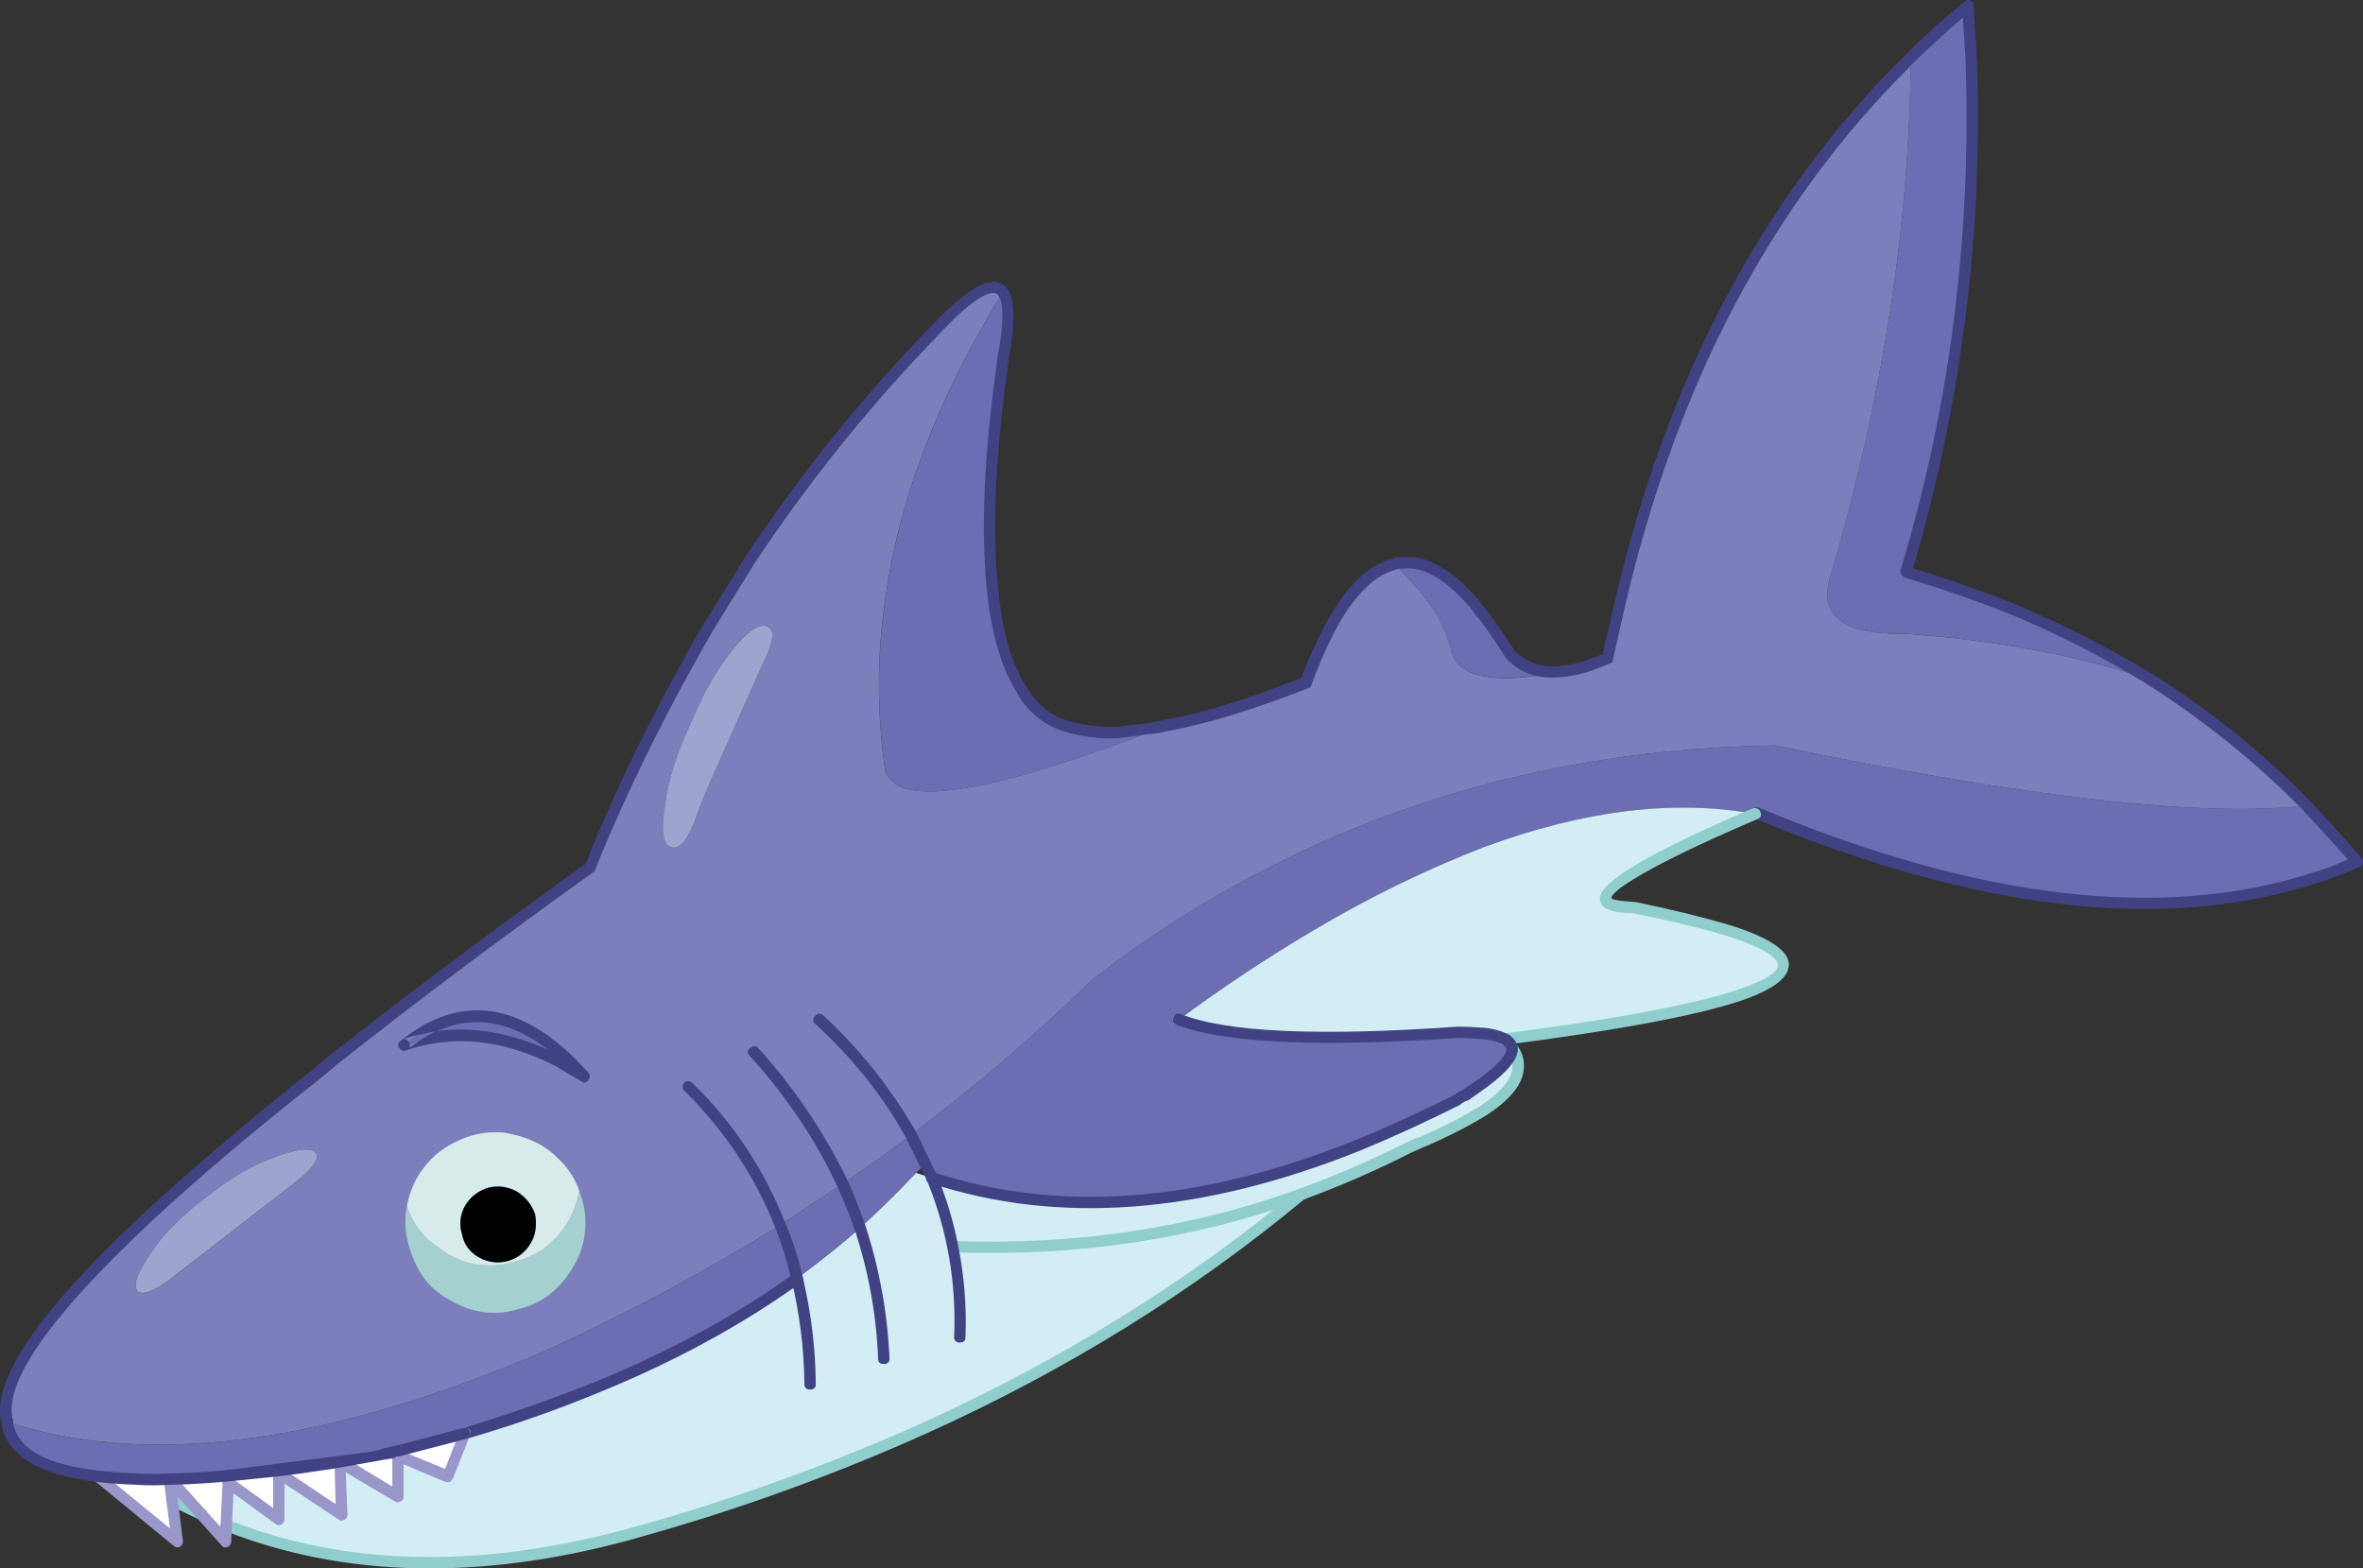 <?xml version="1.0" encoding="iso-8859-1"?>
<!-- Generator: Adobe Illustrator 20.1.0, SVG Export Plug-In . SVG Version: 6.00 Build 0)  -->
<svg version="1.0" id="Layer_1" xmlns="http://www.w3.org/2000/svg" xmlns:xlink="http://www.w3.org/1999/xlink" x="0px" y="0px"
	 viewBox="0 0 889.87 590.68" enable-background="new 0 0 889.87 590.68" xml:space="preserve">
<rect x="0" y="0" width="889.87" height="590.68" fill="#333333" stroke="none"/>
<title>sharks_0009</title>
<path fill="none" stroke="#000000" stroke-linecap="round" stroke-linejoin="round" d="M203.22,425.86l-45.93,51.24"/>
<path fill="#7D7EBC" d="M719.54,21.71l-1.71,1.71c-52.387,52.247-88.387,120.507-108,204.78c-1.853,7.4-3.277,14.02-4.27,19.86
	L600,250c-3.933,1.675-8.116,2.689-12.38,3c-24.06,4.84-37.727,2.42-41-7.26l-0.43-2.35l-0.64-1.28
	c-1.334-4.995-3.578-9.7-6.62-13.88c-4.137-5.704-8.801-11.008-13.93-15.84c-6.547,1.707-12.953,6.973-19.22,15.8
	c-4.98,7.12-9.607,16.787-13.88,29c-19.78,7.72-37.08,12.99-51.9,15.81c-63.493,24.767-98.727,31.173-105.7,19.22l-0.83-1.22
	c-3.152-20.804-3.31-41.951-0.47-62.8c4.98-38.72,19.857-78.08,44.63-118.08c-3.56-4.98-12.313,0.003-26.26,14.95
	c-25.814,26.776-49.103,55.876-69.57,86.93l-10,16.23c-3.847,5.833-8.18,13.167-13,22c-12.638,22.677-23.99,46.047-34,70l-2.56,6.62
	l-0.85,0.43c-37.727,27.187-69.757,51.243-96.09,72.17l-5.55,4.48c-25.213,20.047-46.503,38.127-63.87,54.24
	c-39.287,36.553-57.01,62.32-53.17,77.3c50.82,16.667,115.093,9.123,192.82-22.63l5.77-2.35c31.895-14.26,62.786-30.667,92.46-49.11
	l23.49-15.59c7.4-4.84,16.013-10.96,25.84-18.36c24.037-18.14,46.927-37.751,68.54-58.72l5.12-3.84
	c5.267-4.127,12.1-8.967,20.5-14.52c68.613-45.127,145.7-68.33,231.26-69.61c94.527,19.647,161.22,27.19,200.08,22.63
	c-17.699-18.072-37.484-33.973-58.94-47.37c-25.907-8.827-55.573-14.52-89-17.08c-1.346-0.171-2.703-0.241-4.06-0.21h-1.71
	c-14.807-0.14-23.49-3.627-26.05-10.46c-0.865-2.771-0.938-5.729-0.21-8.54c0.339-1.589,0.766-3.158,1.28-4.7
	c19.333-66.34,29.227-130.757,29.68-193.25 M287.14,250.19L266,297.81c-2.28,5.553-3.703,9.327-4.27,11.32
	c-3.133,7.827-6.193,11.1-9.18,9.82c-2.987-1.28-3.7-6.403-2.14-15.37c0.993-9.113,4.197-19.447,9.61-31
	c1.853-4.413,3.853-8.683,6-12.81c2.847-5.317,6.132-10.388,9.82-15.16c5.693-6.973,10.027-9.89,13-8.75
	c3.133,1.14,2.563,5.91-1.71,14.31 M214.32,399.45l5.55,6c-3.225-2.175-6.563-4.178-10-6c-20.073-10.247-39.29-12.17-57.65-5.77
	c20.36-16.373,41.073-14.45,62.14,5.77 M104.14,435.54c8.113-2.987,13.023-3.413,14.73-1.28c1.707,2-0.997,5.773-8.11,11.32
	l-47.62,36.93c-6.12,4.273-9.963,5.483-11.53,3.63c-1.567-2.28,0.14-6.977,5.12-14.09c2.472-3.903,5.41-7.489,8.75-10.68
	c3.845-3.879,7.991-7.446,12.4-10.67C86.987,443.44,95.74,438.387,104.14,435.54z"/>
<path fill="#9EA4CE" d="M266,297.81l21.14-47.62c4.273-8.4,4.843-13.17,1.71-14.31c-2.987-1.14-7.32,1.777-13,8.75
	c-3.699,4.774-6.993,9.849-9.85,15.17c-2.133,4.127-4.133,8.397-6,12.81c-5.407,11.533-8.61,21.867-9.61,31
	c-1.567,8.967-0.853,14.09,2.14,15.37c2.993,1.28,6.053-1.993,9.18-9.82C262.29,307.14,263.72,303.357,266,297.81z"/>
<path fill="#6C6DB2" d="M219.88,405.43l-5.55-6c-21.067-20.213-41.78-22.137-62.14-5.77c18.367-6.407,37.583-4.483,57.65,5.77
	C213.291,401.251,216.642,403.253,219.88,405.43z"/>
<path fill="#9EA4CE" d="M110.76,445.57c7.12-5.553,9.823-9.327,8.11-11.32c-1.707-2.133-6.617-1.707-14.73,1.28
	c-8.4,2.847-17.153,7.9-26.26,15.16c-4.402,3.228-8.542,6.799-12.38,10.68c-3.34,3.175-6.282,6.744-8.76,10.63
	c-4.98,7.12-6.687,11.817-5.12,14.09c1.567,1.853,5.41,0.643,11.53-3.63L110.76,445.57z"/>
<path fill="#6C6DB2" d="M742.39,23.42c-0.14-6.947-0.567-14.067-1.28-21.36c-7.4,6.267-14.59,12.813-21.57,19.64
	c-0.427,62.5-10.32,126.933-29.68,193.3c-0.514,1.542-0.941,3.111-1.28,4.7c-0.728,2.811-0.655,5.769,0.21,8.54
	c2.56,6.833,11.243,10.32,26.05,10.46h1.71c1.357-0.031,2.714,0.039,4.06,0.21c33.453,2.56,63.12,8.253,89,17.08
	c-17.355-10.844-35.628-20.143-54.61-27.79c-14.807-5.693-27.19-9.963-37.15-12.81C736.391,153.155,744.679,88.318,742.39,23.42z"/>
<path fill="#6C6DB2" d="M887.59,324.71c-4.84-5.833-10.533-12.24-17.08-19.22l-1.92-2.14c-38.86,4.553-105.553-2.99-200.08-22.63
	c-85.553,1.28-162.64,24.483-231.26,69.61c-8.4,5.553-15.233,10.393-20.5,14.52l-5.12,3.84c-21.613,20.969-44.503,40.58-68.54,58.72
	c-9.82,7.4-18.433,13.52-25.84,18.36c2.28,4.98,4.487,10.533,6.62,16.66c6.667-6,13.713-12.903,21.14-20.71
	c1.058-1.256,2.366-2.278,3.84-3l2.14,4.91c48,15.52,101.383,11.463,160.15-12.17c11.533-4.667,24.06-10.433,37.58-17.3
	c0.99-0.703,2.066-1.277,3.2-1.71l6.62-4.7c7.4-5.553,11.03-9.887,10.89-13c-0.428-1.468-1.43-2.702-2.78-3.42
	c-2.567-1.155-5.307-1.878-8.11-2.14c-3.7-0.287-6.833-0.43-9.4-0.43c-52.387,3.7-87.477,2.133-105.27-4.7
	c16.334-12.133,33.298-23.396,50.82-33.74c20.386-12.139,41.742-22.568,63.85-31.18c37.727-13.953,71.82-18.153,102.28-12.6
	l0.85-0.43c82.567,34.447,152.177,42.703,208.83,24.77C876.318,329.175,882.025,327.114,887.59,324.71z"/>
<path fill="#6C6DB2" d="M546.15,243.36l0.43,2.35c3.273,9.68,16.94,12.1,41,7.26c-7.827,0.567-14.09-1.57-18.79-6.41
	c-4.413-6.667-7.83-11.65-10.25-14.95l-2.78-3.42c-7.84-9.533-15.597-14.93-23.27-16.19c-1.997-0.144-4.003-0.144-6,0l-1.49,0.43
	c5.109,4.822,9.756,10.112,13.88,15.8c3.042,4.18,5.286,8.885,6.62,13.88L546.15,243.36z"/>
<path fill="#D2EDF3" d="M494.69,350.34c-17.522,10.344-34.486,21.607-50.82,33.74c17.793,6.833,52.883,8.4,105.27,4.7
	c2.56,0,5.693,0.143,9.4,0.43c2.803,0.262,5.543,0.985,8.11,2.14c100.9-13.107,129.017-26.777,84.35-41.01
	c-10.82-3.133-22.637-5.98-35.45-8.54c-4.84-0.287-7.9-0.713-9.18-1.28c-7.827-3.847,10.323-15.18,54.45-34
	c-30.467-5.553-64.56-1.353-102.28,12.6C536.431,327.745,515.074,338.188,494.69,350.34z"/>
<path fill="#6C6DB2" d="M377.68,135.09c2.56-13.24,2.56-21.573,0-25c-24.767,40-39.643,79.36-44.63,118.08
	c-2.851,20.84-2.706,41.981,0.43,62.78l0.85,1.28c6.973,11.973,42.197,5.563,105.67-19.23c-2.304,0.575-4.642,1.002-7,1.28
	l-11.53,1.49c-7.097,0.455-14.215-0.486-20.95-2.77c-6.547-2.133-11.88-6.617-16-13.45c-4.98-8-8.313-18.463-10-31.39
	c-0.853-6.667-1.35-12.077-1.49-16.23c-1.14-20.667,0.283-45,4.27-73L377.68,135.09z"/>
<path fill="#D2EDF3" d="M248.06,574.76c34.176-10.048,67.635-22.389,100.15-36.94c52.667-23.913,100-53.247,142-88
	c13.778-5.137,27.253-11.054,40.36-17.72l4.27-1.71c8.196-3.386,16.119-7.398,23.7-12c12.667-8.253,16.297-16.153,10.89-23.7
	c0.14,3.133-3.49,7.467-10.89,13l-6.62,4.7c-1.134,0.433-2.21,1.007-3.2,1.71c-13.527,6.833-26.053,12.6-37.58,17.3
	c-58.8,23.68-112.18,27.763-160.14,12.25l-6-1.92c-7.4,7.827-14.447,14.73-21.14,20.71c-6.407,5.693-14.307,12.027-23.7,19
	c-22.067,15.8-47.193,29.467-75.38,41c-16.279,6.635-32.895,12.409-49.78,17.3L168.63,556l-18.79-7.69v15.37l-21.78-13l0.64,19.86
	L105,554.9v17.3l-19-13.88l-0.85,16.23c44.56,17.367,94.893,18.577,151,3.63L248.06,574.76z"/>
<path fill="#6C6DB2" d="M323.87,462.44c-2.133-6.12-4.34-11.673-6.62-16.66l-23.49,15.59c2.637,6.52,4.78,13.229,6.41,20.07
	C309.563,474.48,317.463,468.147,323.87,462.44z"/>
<path fill="#6C6DB2" d="M224.79,522.44c28.187-11.533,53.313-25.2,75.38-41c-1.63-6.841-3.773-13.55-6.41-20.07
	c-29.674,18.443-60.565,34.85-92.46,49.11l-5.77,2.35c-77.727,31.747-142,39.293-192.82,22.64L2.93,537
	c2.42,10.393,13.753,16.727,34,19c2.987,0.427,7.827,0.783,14.52,1.07c4.122,0.285,8.258,0.285,12.38,0
	c9.68-0.287,17.083-0.713,22.21-1.28c8.4-0.713,14.45-1.283,18.15-1.71l0.85-0.21c4-0.287,11.687-1.353,23.06-3.2l12-1.71l9.82-2.35
	l25.2-6.83C191.969,534.873,208.548,529.085,224.79,522.44z"/>
<path fill="#FFFFFF" d="M84.92,580.52L86,555.75c-5.127,0.567-12.53,0.993-22.21,1.28L84.92,580.52z"/>
<path fill="#FFFFFF" d="M104.14,554c-3.7,0.427-9.75,0.997-18.15,1.71v2.56l19,13.88V554.9L104.14,554z"/>
<path fill="#FFFFFF" d="M66.77,580.52l-3-23.49c-4.122,0.285-8.258,0.285-12.38,0c-6.667-0.287-11.507-0.643-14.52-1.07
	L66.77,580.52z"/>
<path fill="#FFFFFF" d="M147.7,547l-19.65,3.63l21.78,13v-15.35L147.7,547z"/>
<path fill="#FFFFFF" d="M128.06,550.63c-11.373,1.853-19.06,2.92-23.06,3.2v1.07l23.7,15.59L128.06,550.63z"/>
<path fill="#FFFFFF" d="M149.84,548.28l18.79,7.72l6.37-16.26l-25.2,6.83v1.71H149.84z"/>
<path fill="#414283" d="M743.24,2.06c0.015-0.832-0.475-1.591-1.24-1.92c-0.734-0.313-1.584-0.142-2.14,0.43
	c-7.622,6.163-14.919,12.719-21.86,19.64l0.43-0.21c-0.983,0.555-1.795,1.367-2.35,2.35l0.21-0.43
	c-52.813,52.667-88.97,121.283-108.47,205.85l-4.27,18.58l1.07-0.21c-0.504,0.146-0.95,0.442-1.28,0.85l0.21-0.64l-4.48,1.71
	c-3.751,1.512-7.709,2.449-11.74,2.78c-6.973,0.567-12.597-1.357-16.87-5.77l0.21,0.43c-3.847-6-7.333-11.053-10.46-15.16l-2.56-3.2
	l-0.21-0.43c-8.4-9.967-16.587-15.59-24.56-16.87c-2.274-0.142-4.556-0.142-6.83,0l-0.64,0.21l-0.21,0.21l-1.28,0.21h0.43
	c-7.1,1.687-13.853,7.167-20.26,16.44c-4.447,6.393-9.143,15.86-14.09,28.4c-19.333,7.727-36.13,12.923-50.39,15.59l-7.69,1.49
	l-10.68,1.28c-6.791,0.397-13.596-0.471-20.07-2.56c-6.12-2.133-11.03-6.333-14.73-12.6c-4.84-7.547-8.113-17.727-9.82-30.54
	c-0.853-7.12-1.35-12.453-1.49-16c-1.14-19.927,0.283-44.197,4.27-72.81l0.43-3.63c2.56-13.953,2.417-22.85-0.43-26.69
	c-1.116-1.639-2.93-2.667-4.91-2.78c-5.267-0.14-13.453,5.697-24.56,17.51c-26.004,26.864-49.44,56.102-70,87.33l-0.21,0.43
	l-9.82,15.8c-4.667,7.26-9,14.663-13,22.21c-12.645,22.673-23.997,46.044-34,70l-2.35,6l0.43-0.21l-0.43,0.21l0,0l-0.21,0.21
	l-0.43,0.21l0.21-0.21c-34.88,25.053-66.98,49.11-96.3,72.17l-5.34,4.48c-25.2,20.073-46.483,38.153-63.85,54.24
	c-40.167,37.313-58.183,63.8-54.05,79.46c0.187,1.089,1.222,1.819,2.31,1.632c0.162-0.028,0.32-0.076,0.47-0.142
	c1.28-0.287,1.777-1.14,1.49-2.56c-3.7-13.953,13.81-39.01,52.53-75.17c17.933-16.667,39.217-34.667,63.85-54l5.34-4.48
	c28.327-22.493,60.357-46.55,96.09-72.17l1.07-0.64l0.43-0.85l2.56-6.41c10.049-23.88,21.4-47.192,34-69.83
	c4.413-8.113,8.683-15.447,12.81-22l9.82-15.8l0.21-0.43c20.422-30.901,43.654-59.851,69.4-86.48
	c10.393-11.107,17.51-16.517,21.35-16.23c0.726,0.007,1.387,0.42,1.71,1.07c2.133,2.847,1.99,10.677-0.43,23.49l-0.43,3.63
	c-4,28.9-5.423,53.457-4.27,73.67c0.14,4.127,0.637,9.537,1.49,16.23c2,13.527,5.487,24.273,10.46,32.24
	c3.647,6.83,9.752,12.02,17.08,14.52c6.959,2.241,14.27,3.183,21.57,2.78l10.89-1.49h0.85c2.442-0.292,4.866-0.719,7.26-1.28
	c14.38-2.707,31.747-8.04,52.1-16c0.663-0.095,1.185-0.617,1.28-1.28c4.413-11.96,8.97-21.427,13.67-28.4
	c5.693-8.253,11.673-13.237,17.94-14.95l0.43-0.21h0.43l0.43-0.21l0,0l0.64-0.21l-0.64,0.21c1.847-0.138,3.703-0.138,5.55,0
	c6.773,0.987,14.033,6.04,21.78,15.16L556,232l0.85,0.85c2.28,2.847,5.697,7.83,10.25,14.95l0.21,0.21
	c5.127,5.553,11.96,7.887,20.5,7c4.458-0.348,8.84-1.36,13-3l5.55-2.14c0.652-0.198,1.09-0.809,1.07-1.49l4.48-19.86
	c19.5-84,55.303-151.833,107.41-203.5l0.21-0.43c0.713-0.567,1.14-0.923,1.28-1.07L721,23.2c6.667-6.373,12.73-11.923,18.19-16.65
	c0.713,11.133,1.07,16.827,1.07,17.08c2.133,66.34-6.053,130.043-24.56,191.11l0.21,1.71l1.28,1.07
	c11.673,3.413,23.987,7.613,36.94,12.6c18.883,7.657,37.096,16.872,54.45,27.55c21.207,13.492,40.833,29.321,58.51,47.19L869,307
	c6.287,6.773,11.34,12.327,15.16,16.66c-4.615,2.154-9.393,3.94-14.29,5.34c-56.233,17.793-125.347,9.537-207.34-24.77l-0.85-0.21
	c-0.91-0.041-1.783,0.357-2.35,1.07c-1.14,0.853-1.14,1.853,0,3c0.535,0.609,1.411,0.785,2.14,0.43
	c82.867,34.373,152.76,42.533,209.68,24.48c5.879-1.819,11.655-3.959,17.3-6.41c0.609-0.305,1.07-0.842,1.28-1.49
	c0.292-0.665,0.118-1.443-0.43-1.92c-6.407-7.52-12.173-13.913-17.3-19.18l-1.92-2.14c-17.803-18.268-37.732-34.336-59.36-47.86
	c-17.589-10.716-36.012-19.999-55.09-27.76c-13.067-5.067-24.81-9.123-35.23-12.17c18.223-61.843,26.367-126.217,24.12-190.65
	C744.52,23.14,744.093,16.02,743.24,2.06z"/>
<path fill="#414283" d="M149,544.44l-0.64,0.21l-1.28,0.21c-0.716,0.435-1.246,1.119-1.49,1.92c-0.033,0.79,0.38,1.533,1.07,1.92
	l1.92,1.28c0.649,0.429,1.491,0.429,2.14,0c0.816-0.106,1.392-0.853,1.286-1.669c-0.002-0.014-0.004-0.027-0.006-0.041v-1.71
	c0.033-0.79-0.38-1.533-1.07-1.92c-0.601-0.272-1.274-0.346-1.92-0.21 M149.86,545.92c0.14,0.415,0.14,0.865,0,1.28
	c0.017,0.508-0.224,0.989-0.64,1.28c-0.218-0.056-0.431-0.126-0.64-0.21c-0.323-0.241-0.609-0.527-0.85-0.85
	c0.263-0.44,0.63-0.807,1.07-1.07c0.321-0.197,0.672-0.339,1.04-0.42L149.86,545.92z"/>
<path fill="#414283" d="M282.44,394.75c-1.14,0.853-1.14,1.853,0,3c14.093,15.66,25.053,32.03,32.88,49.11
	c2.493,5.36,4.703,10.848,6.62,16.44c5.165,15.669,8.11,31.984,8.75,48.47c0,1.28,0.713,1.92,2.14,1.92
	c1.033,0.149,1.991-0.568,2.14-1.601c0.026-0.179,0.026-0.36,0-0.539c-0.731-16.915-3.758-33.651-9-49.75
	c-2.56-7.26-4.767-12.883-6.62-16.87c-8.799-18.248-20.161-35.146-33.74-50.18c-0.752-0.875-2.072-0.975-2.947-0.223
	C282.583,394.596,282.509,394.67,282.44,394.75z"/>
<path fill="#414283" d="M300.59,483.58c1.427-0.427,1.997-1.28,1.71-2.56c-1.543-7.03-3.76-13.895-6.62-20.5
	c-7.749-19.887-19.686-37.874-35-52.74c-0.828-0.828-2.172-0.828-3,0s-0.828,2.172,0,3c14.839,14.5,26.476,31.948,34.16,51.22
	c2.551,6.459,4.61,13.101,6.16,19.87C298.447,483.29,299.31,483.86,300.59,483.58z"/>
<path fill="#414283" d="M305.07,523.3c1.033,0.149,1.991-0.568,2.14-1.601c0.026-0.179,0.026-0.36,0-0.539
	c-0.123-13.529-1.77-27-4.91-40.16c-0.427-1.427-1.28-1.997-2.56-1.71c-1.059,0.055-1.873,0.958-1.818,2.017
	c0.01,0.185,0.046,0.368,0.108,0.543c3.103,12.871,4.75,26.051,4.91,39.29c-0.159,1.032,0.548,1.997,1.58,2.156
	C304.702,523.324,304.887,523.326,305.07,523.3z"/>
<path fill="#414283" d="M105,551.7c-0.867-0.05-1.716,0.257-2.35,0.85c-0.439,0.458-0.671,1.076-0.64,1.71
	c0.022,0.606,0.34,1.163,0.85,1.49l0.85,0.85c0.704,0.443,1.578,0.522,2.35,0.21c0.69-0.387,1.103-1.13,1.07-1.92v-1.07
	c0.137-1.035-0.591-1.984-1.626-2.121C105.337,551.677,105.167,551.677,105,551.7 M105.85,552.77c0.245,0.307,0.395,0.679,0.43,1.07
	c0.031,0.634-0.201,1.252-0.64,1.71L105,556c-1.053,0.127-2.009-0.623-2.136-1.676c-0.001-0.011-0.003-0.023-0.004-0.034
	c0.162-0.628,0.652-1.118,1.28-1.28c0.446-0.464,1.15-0.567,1.71-0.25V552.77z"/>
<path fill="#414283" d="M86,553.62c-1.033-0.149-1.991,0.568-2.14,1.601c-0.026,0.179-0.026,0.36,0,0.539v2.56
	c0.081,1.179,1.102,2.07,2.281,1.989c1.067-0.073,1.916-0.922,1.989-1.989v-2.56c0.148-1.033-0.57-1.991-1.603-2.139
	C86.352,553.596,86.175,553.596,86,553.62z"/>
<path fill="#414283" d="M301.87,480.16c-0.713-0.993-1.713-1.137-3-0.43c-21.487,15.513-46.467,29.11-74.94,40.79
	c-17.653,6.973-34.167,12.74-49.54,17.3c-1.28,0.287-1.777,1.14-1.49,2.56c0.187,1.089,1.222,1.819,2.31,1.632
	c0.162-0.028,0.32-0.076,0.47-0.142c16.978-4.905,33.671-10.751,50-17.51c28.327-11.533,53.593-25.27,75.8-41.21
	C302.453,482.443,302.583,481.447,301.87,480.16z"/>
<path fill="#414283" d="M150.26,394.54c0.713,1.14,1.567,1.497,2.56,1.07c17.793-6.12,36.513-4.197,56.16,5.77l9.82,5.77
	c0.993,0.853,1.92,0.71,2.78-0.43c0.715-0.789,0.715-1.991,0-2.78l-5.77-6c-21.92-21.067-43.557-23.067-64.91-6
	c-0.863,0.447-1.2,1.51-0.752,2.373c0.034,0.065,0.071,0.127,0.112,0.187 M164.35,388.31c-3.79,1.834-7.368,4.078-10.67,6.69
	c0.766-0.523,0.964-1.568,0.441-2.335c-0.003-0.005-0.007-0.01-0.011-0.015c-0.412-0.901-1.369-1.423-2.35-1.28
	c4.112-1.338,8.326-2.342,12.6-3c13.867-6.307,27.89-3.973,42.07,7c-14.6-6.533-28.623-8.877-42.07-7.03L164.35,388.31z"/>
<path fill="#8FCECD" d="M492.13,449c-0.567-1.427-1.493-1.853-2.78-1.28c-40.853,14.807-84.343,21.353-130.47,19.64
	c-0.538-0.149-1.114,0.017-1.49,0.43c-0.414,0.384-0.647,0.925-0.64,1.49c-0.14,1.28,0.5,2.063,1.92,2.35
	c46.833,1.707,90.893-4.913,132.18-19.86C492.283,451.197,492.71,450.273,492.13,449z"/>
<path fill="#8FCECD" d="M77.88,571.13c0.547-0.87,0.285-2.018-0.585-2.565c-0.151-0.095-0.314-0.167-0.485-0.215h-0.22L65.92,563
	c-1.14-0.713-2.14-0.43-3,0.85c-0.713,1.28-0.43,2.207,0.85,2.78c1.853,1.14,5.553,2.99,11.1,5.55
	c1.003,0.582,2.288,0.242,2.871-0.761C77.794,571.326,77.841,571.23,77.88,571.13z"/>
<path fill="#8FCECD" d="M247.63,572.62L235.46,576c-55.8,14.973-105.62,13.777-149.46-3.59c-1.28-0.567-2.207-0.14-2.78,1.28
	c-0.573,1.42-0.147,2.347,1.28,2.78c45,17.647,95.747,18.857,152.24,3.63l12-3.42c34.273-9.959,67.809-22.303,100.36-36.94
	c52.667-23.773,100.143-53.24,142.43-88.4c1.14-0.853,1.21-1.853,0.21-3c-0.853-1.28-1.853-1.35-3-0.21
	c-41.16,34.313-88.29,63.57-141.39,87.77C314.973,550.366,281.657,562.634,247.63,572.62z"/>
<path fill="#8FCECD" d="M607.22,338.59l-0.43-0.43c0.26-1.44,3.037-3.773,8.33-7c9.113-5.693,24.63-13.237,46.55-22.63
	c1.427-0.567,1.853-1.493,1.28-2.78c-0.47-1.18-1.808-1.755-2.988-1.285c-0.004,0.002-0.008,0.003-0.012,0.005
	c-38,16.227-57.147,27.473-57.44,33.74c-0.046,1.928,1.171,3.66,3,4.27c1.82,0.84,5.023,1.337,9.61,1.49
	c12.527,2.42,24.343,5.267,35.45,8.54c12.667,4.127,19,7.827,19,11.1c-0.287,2.987-6.053,6.26-17.3,9.82
	c-17.367,5.407-45.98,10.673-85.84,15.8c-1.567,0.287-2.207,1.07-1.92,2.35c0.287,1.567,1.07,2.207,2.35,1.92
	c41.853-5.407,71.25-10.887,88.19-16.44c11.96-4,18.153-8.413,18.58-13.24c0.567-5.407-6.767-10.53-22-15.37
	c-10.667-3.133-22.553-6.05-35.66-8.75h-0.43C610.993,339.387,608.22,339.017,607.22,338.59z"/>
<path fill="#8FCECD" d="M567.29,394.54c-0.149,0.538,0.017,1.114,0.43,1.49c1.515,1.93,2.137,4.414,1.71,6.83
	c-0.567,4.127-4.567,8.683-12,13.67c-7.519,4.581-15.371,8.593-23.49,12l-1.07,0.21l-3.2,1.49
	c-13.11,6.597-26.586,12.443-40.36,17.51c-1.427,0.567-1.853,1.493-1.28,2.78c0.567,1.427,1.493,1.853,2.78,1.28
	c13.946-5.122,27.577-11.066,40.82-17.8l3.84-1.71c8.336-3.448,16.402-7.516,24.13-12.17c8.54-5.553,13.237-11.033,14.09-16.44
	c0.698-3.627-0.239-7.377-2.56-10.25c-0.499-0.917-1.646-1.256-2.563-0.757c-0.161,0.087-0.308,0.198-0.437,0.327
	C567.554,393.286,567.219,393.901,567.29,394.54z"/>
<path fill="#9996CA" d="M65.49,555.54c-0.659-0.704-1.707-0.88-2.56-0.43c-0.827,0.382-1.335,1.231-1.28,2.14L64,575.61
	l-25.84-21.14c-0.853-0.853-1.853-0.783-3,0.21c-0.993,1.28-0.85,2.28,0.43,3l29.89,24.56c0.654,0.574,1.604,0.659,2.35,0.21
	c0.731-0.456,1.144-1.282,1.07-2.14l-2.14-16.87L83.43,582c0.448,0.725,1.368,1,2.14,0.64c0.86-0.25,1.461-1.025,1.49-1.92
	l0.85-18.36l15.8,11.53c0.663,0.553,1.6,0.637,2.35,0.21c0.69-0.387,1.103-1.13,1.07-1.92v-13.44l20.29,13.45
	c0.581,0.552,1.463,0.638,2.14,0.21c0.781-0.316,1.288-1.078,1.28-1.92l-0.64-16l18.36,10.89c0.629,0.436,1.438,0.515,2.14,0.21
	c0.781-0.316,1.288-1.078,1.28-1.92v-12.18l15.8,6.62c0.561,0.143,1.149,0.143,1.71,0l1.07-1.28l6.44-16.23
	c0.547-0.87,0.285-2.018-0.585-2.565c-0.151-0.095-0.314-0.167-0.485-0.215c-0.999-0.47-2.191-0.041-2.661,0.958
	c-0.049,0.104-0.089,0.211-0.119,0.322l-5.55,14.09l-17.08-7c-0.629-0.294-1.369-0.213-1.92,0.21c-0.583,0.46-0.901,1.179-0.85,1.92
	v11.53l-18.36-11.1c-0.757-0.286-1.593-0.286-2.35,0c-0.69,0.387-1.103,1.13-1.07,1.92l0.43,15.8L106.28,553
	c-0.649-0.429-1.491-0.429-2.14,0c-0.832,0.25-1.369,1.056-1.28,1.92v13l-15.59-11.31c-0.654-0.574-1.604-0.659-2.35-0.21
	c-0.702,0.263-1.14,0.964-1.07,1.71L83,575L65.49,555.54z"/>
<path fill="#A5D0D0" d="M214.11,459.66c-4.84,8.227-11.743,13.423-20.71,15.59c-8.561,2.596-17.827,1.352-25.4-3.41l-3-2.14
	c-5.624-3.655-9.781-9.175-11.74-15.59c-1,4.888-0.78,9.947,0.64,14.73c1.093,3.987,2.746,7.798,4.91,11.32
	c2.771,4.062,6.515,7.366,10.89,9.61c8.4,4.84,16.94,5.907,25.62,3.2c8.667-2,15.5-7.267,20.5-15.8
	c4.651-7.616,5.891-16.835,3.42-25.41l-1.07-3.2C217.39,452.445,216.021,456.188,214.11,459.66z"/>
<path fill="#D8EBEB" d="M203.43,431.05c-4.263-2.274-8.888-3.789-13.67-4.48c-4.032-0.405-8.104-0.042-12,1.07
	c-5.014,1.439-9.67,3.912-13.67,7.26c-2.755,2.473-5.115,5.353-7,8.54c-1.822,3.341-3.117,6.944-3.84,10.68
	c1.964,6.413,6.124,11.929,11.75,15.58l3,2.14c7.574,4.769,16.845,6.016,25.41,3.42c8.967-2.133,15.87-7.33,20.71-15.59
	c1.911-3.472,3.28-7.215,4.06-11.1c-1.659-4.841-4.526-9.177-8.33-12.6c-1.919-1.902-4.073-3.552-6.41-4.91 M194.69,448.78
	c3.213,1.952,5.632,4.977,6.83,8.54c0.713,4.273,0.143,7.903-1.71,10.89c-3.877,6.836-12.562,9.235-19.398,5.358
	c-0.011-0.006-0.021-0.012-0.032-0.018c-3.366-1.779-5.729-5.005-6.41-8.75c-1.146-3.646-0.68-7.609,1.28-10.89
	c1.976-3.232,5.102-5.598,8.75-6.62c3.618-0.892,7.441-0.362,10.68,1.48L194.69,448.78z"/>
<path d="M201.51,457.32c-1.198-3.563-3.617-6.588-6.83-8.54c-3.237-1.849-7.059-2.385-10.68-1.5c-3.648,1.022-6.774,3.388-8.75,6.62
	c-1.95,3.286-2.405,7.248-1.25,10.89c0.681,3.745,3.044,6.971,6.41,8.75c6.826,3.895,15.517,1.518,19.412-5.308
	c0.006-0.011,0.012-0.021,0.018-0.032C201.667,465.213,202.223,461.587,201.51,457.32z"/>
<path fill="#414283" d="M307,382.58c-0.828,0.617-1,1.788-0.383,2.617c0.108,0.146,0.238,0.275,0.383,0.383
	c14.38,13.24,25.77,27.547,34.17,42.92l7.9,16c0.279,0.989,1.306,1.564,2.295,1.285c0.171-0.048,0.335-0.121,0.485-0.215
	c1.28-0.427,1.637-1.353,1.07-2.78L345,426.35c-9.369-16.356-21.17-31.192-35-44c-0.789-0.773-2.055-0.759-2.828,0.03
	C307.11,382.443,307.053,382.51,307,382.58z"/>
<path fill="#414283" d="M441.95,383.22c-0.567,1.28-0.14,2.207,1.28,2.78c17.793,6.833,53.17,8.47,106.13,4.91
	c2.28,0,5.28,0.143,9,0.43c3.273,0.287,5.693,0.927,7.26,1.92c0.805,0.383,1.422,1.076,1.71,1.92c-0.193,2.42-3.527,6.05-10,10.89
	l-6.62,4.48c-1.125,0.538-2.196,1.181-3.2,1.92c-14.107,7.02-26.447,12.643-37.02,16.87c-58.507,23.633-111.463,27.69-158.87,12.17
	c-1.178-0.345-2.415,0.318-2.78,1.49c-0.287,1.427,0.21,2.28,1.49,2.56c48.127,15.807,102.017,11.753,161.67-12.16
	c11.813-4.84,24.413-10.607,37.8-17.3l0.21-0.21c0.811-0.687,1.759-1.195,2.78-1.49l0.43-0.21l6.62-4.7
	c8.113-6,12.027-10.91,11.74-14.73v-0.43c-0.517-2.112-1.915-3.9-3.84-4.91c-2.83-1.331-5.881-2.127-9-2.35
	c-4-0.287-7.203-0.43-9.61-0.43c-52.387,3.7-87.193,2.133-104.42-4.7C443.437,381.367,442.517,381.793,441.95,383.22z"/>
<path fill="#414283" d="M350.13,441.73c-0.989,0.279-1.564,1.306-1.285,2.295c0.048,0.171,0.121,0.335,0.215,0.485
	c7.666,18.666,11.164,38.781,10.25,58.94c-0.149,1.033,0.568,1.991,1.601,2.14c0.179,0.026,0.36,0.026,0.539,0
	c1.427,0,2.14-0.64,2.14-1.92c0.455-11.6-0.479-23.212-2.78-34.59c-1.73-9-4.377-17.799-7.9-26.26
	C352.483,441.52,351.557,441.157,350.13,441.73z"/>
<path fill="#414283" d="M149.2,544.44c-0.568,0.142-1.04,0.536-1.28,1.07c-0.284,0.442-0.361,0.987-0.21,1.49
	c0.142,0.568,0.536,1.04,1.07,1.28c0.442,0.284,0.986,0.361,1.49,0.21l25.41-6.62c0.538-0.104,1.012-0.417,1.32-0.87
	c0.284-0.535,0.284-1.175,0-1.71c-0.287-1.427-1.14-1.923-2.56-1.49L149.2,544.44z"/>
<path fill="#414283" d="M85.78,553.62c-7.547,0.713-14.523,1.14-20.93,1.28h-1.07c-4.122,0.285-8.258,0.285-12.38,0
	c-6.547-0.287-11.317-0.643-14.31-1.07c-19.333-2.133-30-7.9-32-17.3l-0.21-0.64v-0.43c0.149-1.033-0.568-1.991-1.601-2.14
	c-0.179-0.026-0.36-0.026-0.539,0c-1.033-0.149-1.991,0.568-2.14,1.601c-0.026,0.179-0.026,0.36,0,0.539
	c-0.042,0.807,0.095,1.612,0.4,2.36l-0.21-0.43c2.56,11.247,14.517,18.15,35.87,20.71c2.987,0.427,7.827,0.783,14.52,1.07
	c4.265,0.285,8.545,0.285,12.81,0h1.07c6.267-0.14,13.313-0.567,21.14-1.28l19-1.92c3.847-0.427,10.467-1.353,19.86-2.78l23.06-4.06
	c1.192-0.172,2.018-1.277,1.847-2.469c-0.172-1.192-1.277-2.018-2.469-1.847c-0.077,0.011-0.153,0.026-0.228,0.045l-2.14,0.43
	l-1.71,0.64l-3.84,0.85L85.78,553.62z"/>
</svg>
